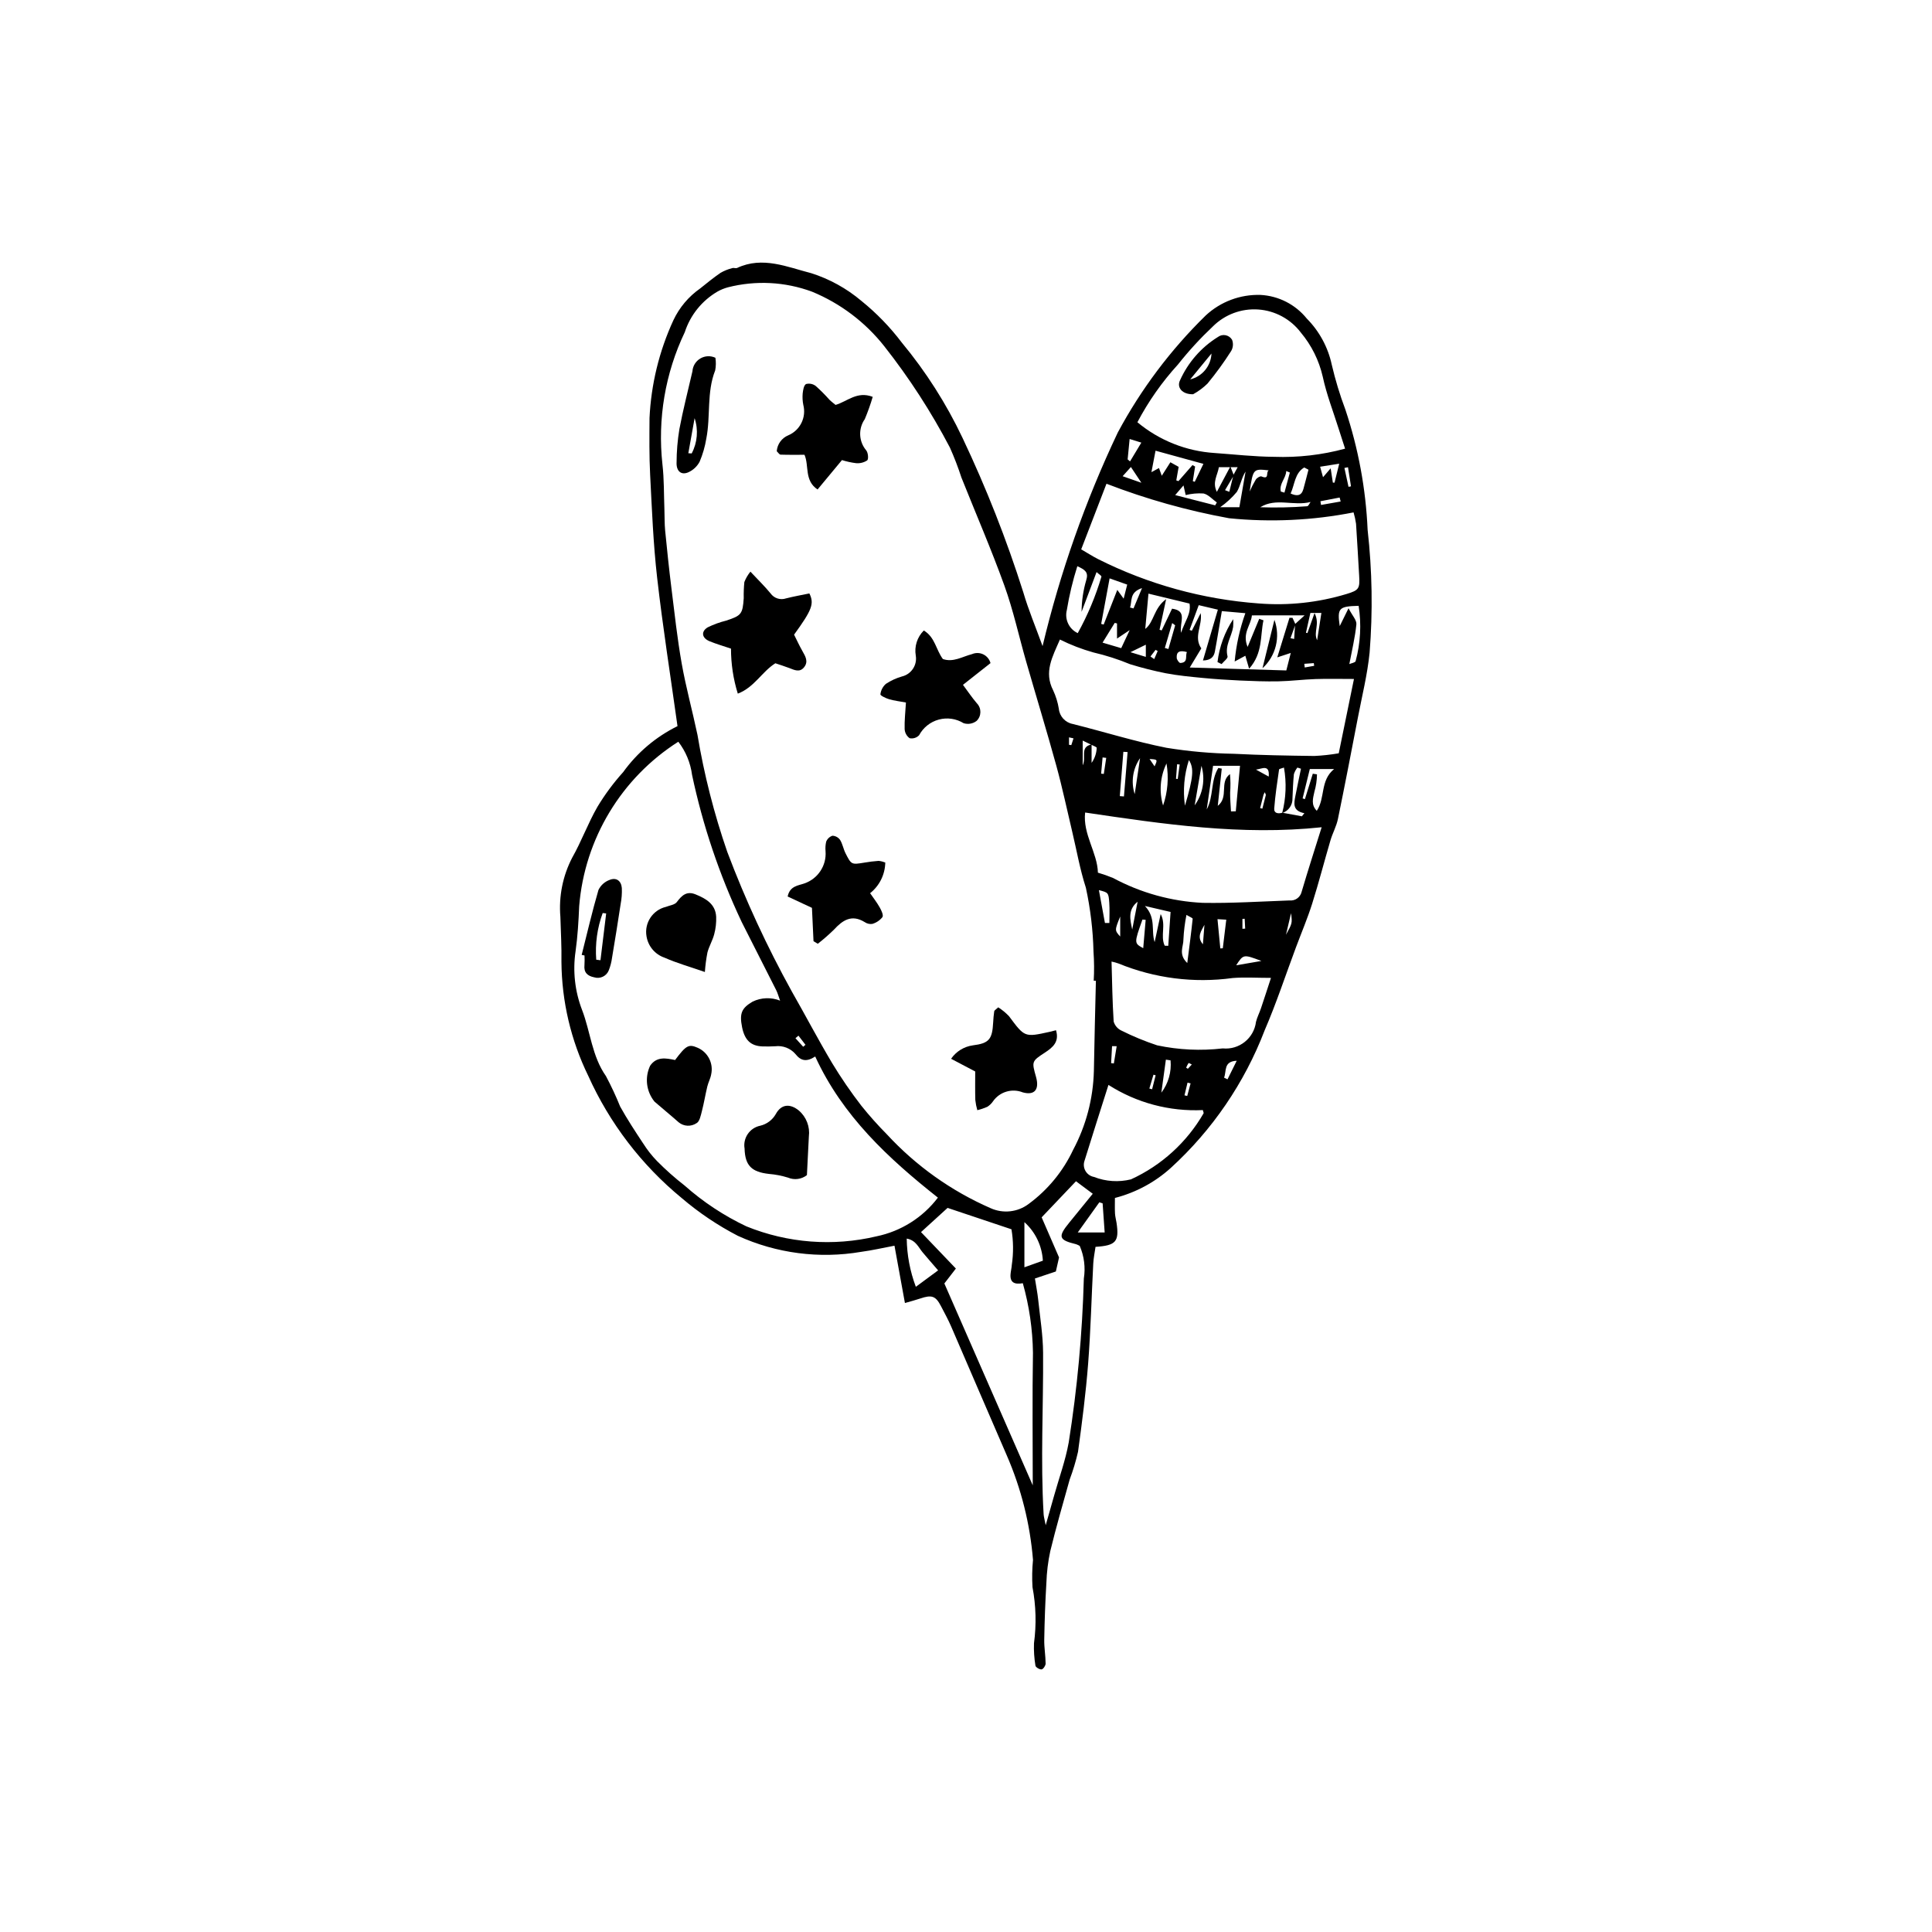 <?xml version="1.0" encoding="UTF-8"?>
<!-- Uploaded to: ICON Repo, www.svgrepo.com, Generator: ICON Repo Mixer Tools -->
<svg fill="#000000" width="800px" height="800px" version="1.1" viewBox="144 144 512 512" xmlns="http://www.w3.org/2000/svg">
 <g>
  <path d="m420.29 315.23c4.652-19.504 11.332-38.473 19.926-56.59 6.148-11.477 14.016-21.949 23.328-31.051 3.93-3.644 9.129-5.594 14.484-5.434 4.793 0.246 9.254 2.519 12.27 6.25 3.344 3.371 5.648 7.633 6.641 12.277 0.941 4.027 2.144 7.992 3.602 11.863 3.438 10.301 5.418 21.027 5.894 31.875 1.215 10.797 1.391 21.684 0.527 32.516-0.578 5.793-2.008 11.504-3.109 17.242-1.727 8.969-3.449 17.938-5.293 26.883-0.398 1.922-1.402 3.711-1.965 5.609-1.648 5.59-3.094 11.242-4.852 16.797-1.238 3.918-2.852 7.715-4.293 11.566-2.75 7.348-5.195 14.824-8.305 22.016v0.004c-5.344 13.93-13.867 26.422-24.891 36.477-4.215 3.805-9.289 6.527-14.789 7.941 0 1.328-0.051 2.715 0.02 4.098 0.043 0.848 0.289 1.684 0.414 2.531 0.727 4.93-0.152 5.984-5.574 6.328-0.199 1.43-0.523 2.926-0.602 4.438-0.465 8.832-0.672 17.68-1.355 26.492-0.609 7.82-1.613 15.621-2.684 23.395v-0.004c-0.57 2.492-1.309 4.941-2.207 7.336-1.766 6.309-3.59 12.609-5.141 18.969v0.004c-0.598 2.781-0.945 5.609-1.035 8.453-0.297 4.988-0.477 9.988-0.566 14.984-0.039 2.121 0.348 4.25 0.363 6.379 0.004 0.539-0.629 1.469-1.066 1.531-0.512 0.07-1.562-0.547-1.625-0.977h-0.004c-0.328-1.965-0.461-3.961-0.387-5.953 0.664-4.945 0.531-9.965-0.395-14.863-0.145-2.406-0.102-4.816 0.133-7.211-0.777-9.555-3.125-18.918-6.949-27.707-4.953-11.379-9.816-22.801-14.754-34.188-0.793-1.832-1.762-3.59-2.684-5.363-1.402-2.707-2.438-3.062-5.488-2.027-1.172 0.398-2.375 0.707-4.066 1.199l-2.769-15.191c-3.074 0.574-5.934 1.246-8.836 1.629h0.004c-11.074 1.891-22.457 0.41-32.676-4.246-5.324-2.758-10.316-6.113-14.879-10.008-10.645-8.75-19.125-19.844-24.777-32.41-4.59-9.402-7.012-19.715-7.094-30.176 0.066-3.977-0.16-7.961-0.281-11.941-0.457-5.426 0.633-10.871 3.144-15.703 2.461-4.336 4.172-9.102 6.66-13.418v-0.004c1.977-3.285 4.266-6.375 6.832-9.223 3.731-5.18 8.676-9.363 14.402-12.188-1.863-13.359-3.91-26.305-5.394-39.312-1.035-9.062-1.387-18.211-1.859-27.332-0.258-4.965-0.191-9.945-0.164-14.922h-0.004c0.414-8.992 2.562-17.82 6.328-25.996 1.59-3.383 4.035-6.285 7.094-8.426 1.777-1.414 3.535-2.871 5.41-4.144v-0.004c0.977-0.555 2.023-0.977 3.113-1.25 0.387-0.129 0.918 0.125 1.27-0.039 6.758-3.18 13.309-0.234 19.578 1.367l0.004-0.004c4.902 1.551 9.449 4.059 13.375 7.379 4 3.231 7.59 6.938 10.691 11.035 6.391 7.707 11.789 16.18 16.078 25.227 6.301 13.277 11.688 26.969 16.129 40.98 1.348 4.625 3.238 9.09 5.098 14.234zm12.992 26.047v4.891c0.828-1.164 1.301-2.547 1.355-3.977 0.016-0.246-0.934-0.551-1.438-0.828l-2.273-1.102v6.539c1.027-2.019-0.863-4.848 2.356-5.523zm37.594-71.418 1.121-2.055h-4.981c-0.328 2.113-1.824 3.977-0.535 6.543l3.574-6.727c0.543 1.379 0.734 1.855 0.926 2.34l-2.332 3.938 1.129 0.434zm12.973 89.52 5.164 0.949 0.66-0.82c-3.227-0.633-2.746-2.66-2.371-4.613 0.461-2.398 0.977-4.781 1.469-7.172l-0.949-0.312v0.004c-0.414 0.523-0.727 1.117-0.926 1.754-0.215 2.121-0.285 4.254-0.375 6.387v-0.004c0.074 1.77-1.039 3.371-2.727 3.914 1.02-3.938 1.18-8.047 0.473-12.051-0.609 0.23-1.273 0.328-1.301 0.512-0.492 3.434-1.02 6.867-1.281 10.324-0.102 1.312 1.066 1.453 2.164 1.129zm3.375-50.012 2.508-2.289-13.969 0.004c-0.219 2.582-2.66 4.715-1.133 8.359l3.078-7.449 1.125 0.398c-0.902 4.113-0.105 8.668-3.805 12.828l-1-3.438-2.824 1.523h-0.004c0.402-4.371 1.352-8.672 2.832-12.805l-6.234-0.547c-0.652 3.844-1.195 7.293-1.844 10.719-0.246 1.297-0.953 2.309-3.16 2.367l3.953-13.473-5.07-1.191-2.426 6.562 0.598 0.215 2.344-4.664c0.52 3.281-1.965 6.258 0.164 9.34l-3.059 5.074 25.59 0.773 1.18-4.637-3.574 1.172 3.231-10.488 0.801 0.016c0.262 0.57 0.523 1.137 0.789 1.711l-1.32 3.676 0.965 0.207zm-52.801 94.547-0.578-0.008c0.148-2.566 0.129-5.141-0.055-7.707-0.137-5.699-0.812-11.375-2.023-16.949-1.574-4.852-2.445-9.93-3.633-14.91-1.391-5.828-2.621-11.699-4.211-17.473-2.531-9.203-5.328-18.332-7.969-27.508-1.93-6.711-3.406-13.578-5.769-20.133-3.481-9.66-7.578-19.094-11.383-28.637v0.008c-0.879-2.715-1.902-5.379-3.066-7.984-4.957-9.469-10.777-18.457-17.391-26.855-5.035-6.379-11.625-11.359-19.141-14.457-7.144-2.644-14.922-3.047-22.305-1.16-0.961 0.262-1.887 0.637-2.754 1.125-4.109 2.398-7.191 6.223-8.664 10.746-5.199 10.895-7.254 23.027-5.93 35.031 0.457 3.961 0.371 7.988 0.523 11.984 0.07 1.855 0.016 3.727 0.195 5.57 0.5 5.106 1.035 10.211 1.668 15.305 0.828 6.66 1.551 13.348 2.723 19.953 1.121 6.32 2.836 12.531 4.16 18.816h0.004c1.762 10.57 4.41 20.973 7.914 31.102 4.793 12.699 10.5 25.039 17.066 36.918 3.613 6.324 6.992 12.785 10.719 19.043 2.363 3.902 4.941 7.668 7.727 11.277 2.144 2.676 4.426 5.231 6.84 7.664 7.688 8.316 17.016 14.953 27.395 19.488 3.324 1.52 7.219 1.09 10.133-1.117 5.055-3.719 9.102-8.641 11.77-14.32 3.43-6.438 5.312-13.59 5.5-20.883 0.133-7.977 0.352-15.953 0.535-23.93zm-83.688 5.266c-0.457-1.254-0.664-2.047-1.023-2.762-3.055-6.07-6.125-12.133-9.211-18.188l0.004-0.004c-5.856-12.402-10.25-25.441-13.098-38.859-0.414-3.203-1.672-6.242-3.644-8.801-15.094 9.602-24.816 25.723-26.27 43.555-0.168 3.996-0.406 8.004-0.957 11.957v0.004c-0.777 5.246-0.188 10.609 1.719 15.559 2.234 5.797 2.59 12.223 6.336 17.547 1.391 2.613 2.644 5.301 3.754 8.047 1.859 3.359 3.984 6.582 6.102 9.793l0.004-0.004c1.062 1.684 2.293 3.254 3.68 4.68 2.293 2.316 4.734 4.484 7.309 6.484 4.914 4.359 10.426 8 16.363 10.809 10.941 4.445 22.992 5.371 34.48 2.644 6.488-1.34 12.266-4.984 16.273-10.258-13.164-10.414-25.277-21.637-32.516-37.402-2.297 1.512-3.812 1.156-5.211-0.621l-0.004-0.004c-1.332-1.559-3.359-2.34-5.394-2.086-1.141 0.059-2.289 0.082-3.434 0.035-3.039-0.133-4.644-1.676-5.332-5.062-0.762-3.75-0.078-5.106 2.781-6.801 2.285-1.109 4.934-1.203 7.289-0.262zm152.08-85.246c-3.707 0-6.941-0.086-10.172 0.023-3.277 0.109-6.543 0.535-9.816 0.602-3.414 0.07-6.836-0.062-10.25-0.215-3.273-0.148-6.547-0.367-9.809-0.68-3.258-0.312-6.531-0.625-9.742-1.23v0.004c-3.215-0.641-6.398-1.441-9.531-2.41-3.152-1.305-6.41-2.352-9.734-3.125-3.059-0.855-6.027-2-8.867-3.418-1.984 4.559-4.289 8.609-1.801 13.453 0.727 1.555 1.234 3.203 1.508 4.894 0.195 2.012 1.699 3.652 3.684 4.027 8.285 2.07 16.461 4.648 24.82 6.309 5.914 0.961 11.887 1.492 17.879 1.594 7.106 0.363 14.227 0.492 21.344 0.578h-0.004c2.164-0.102 4.32-0.34 6.457-0.707zm-72.285-34.352c1.773 1.031 3.062 1.875 4.43 2.562v0.004c13.297 6.684 27.777 10.688 42.621 11.773 7.852 0.625 15.75-0.227 23.289-2.512 3.316-0.996 3.523-1.461 3.316-4.918-0.273-4.562-0.512-9.125-0.82-13.684v-0.004c-0.148-1.016-0.367-2.023-0.656-3.012-10.863 2.141-21.984 2.66-33.004 1.547-11.086-2.019-21.961-5.078-32.477-9.141zm69.93-26.68c-0.629-1.945-1.16-3.555-1.668-5.172-1.453-4.621-3.234-9.172-4.246-13.887-0.984-4.316-2.981-8.34-5.824-11.73-2.703-3.562-6.816-5.785-11.277-6.094-4.465-0.309-8.84 1.324-12.012 4.481-3.324 3.133-6.418 6.504-9.254 10.09-4.223 4.625-7.836 9.77-10.758 15.309 5.777 4.812 12.93 7.668 20.43 8.152 5.266 0.367 10.531 0.98 15.797 1.012h0.004c6.34 0.23 12.684-0.496 18.809-2.16zm-65.504 112.36c1.367 0.398 2.711 0.871 4.027 1.418 7.32 3.934 15.426 6.184 23.727 6.586 7.66 0.137 15.336-0.363 23-0.637 1.477 0.164 2.852-0.785 3.215-2.223 1.68-5.711 3.516-11.379 5.328-17.176-21.238 2.254-41.855-0.816-62.684-3.902-0.652 5.734 3.262 10.668 3.387 15.934zm-40.691 108.87 23.426 53.5c0-12.059-0.141-23.613 0.055-35.164-0.094-6.227-0.996-12.41-2.688-18.402-2.223 0.387-3.406-0.188-3.258-2.336 0.059-0.848 0.293-1.688 0.34-2.535 0.465-3.125 0.434-6.309-0.094-9.422l-16.926-5.668-7.043 6.414 9.242 9.66zm44.305-85.309c0.16 5.449 0.223 10.676 0.562 15.887 0.305 1.066 1.059 1.949 2.066 2.41 3.055 1.527 6.219 2.832 9.461 3.906 5.711 1.211 11.582 1.488 17.383 0.812 4.367 0.434 8.277-2.695 8.812-7.051 0.316-1.238 0.918-2.398 1.328-3.613 0.887-2.625 1.734-5.266 2.641-8.023-3.715 0-6.981-0.219-10.211 0.039v0.004c-10.215 1.391-20.617 0.066-30.16-3.844-0.613-0.219-1.242-0.398-1.883-0.527zm-9.422 58.219-9.098 9.566 4.609 10.625-0.844 3.723-5.547 1.855c0.316 2.031 0.68 3.84 0.871 5.668 0.492 4.672 1.262 9.348 1.293 14.023 0.094 14.262-0.703 28.523 0.141 42.785 0.039 0.668 0.246 1.328 0.551 2.914 0.938-3.305 1.602-5.617 2.254-7.934 1.305-4.648 2.984-9.234 3.836-13.965l0.004-0.008c2.277-14.387 3.617-28.91 4.012-43.473 0.465-2.926 0.086-5.926-1.09-8.645-0.297-0.172-0.605-0.316-0.93-0.438-4.668-1.125-4.93-1.961-1.828-5.746 2.035-2.484 4.055-4.981 6.211-7.633zm8.605-25.527c-2.254 7.117-4.336 13.59-6.34 20.086v-0.004c-0.32 0.902-0.227 1.898 0.254 2.727 0.48 0.828 1.301 1.402 2.242 1.574 3.125 1.223 6.551 1.449 9.809 0.645 8.082-3.695 14.809-9.816 19.25-17.512 0.055-0.082-0.059-0.27-0.199-0.848h0.004c-8.832 0.418-17.574-1.91-25.02-6.672zm-3.152-135.91-3.969 10.539v-0.004c0.016-2.844 0.43-5.668 1.234-8.395 0.66-2.098-0.324-2.781-2.363-3.691-1.203 3.801-2.133 7.684-2.781 11.617-0.629 2.473 0.586 5.039 2.894 6.117 2.629-4.746 4.734-9.766 6.277-14.969-0.016-0.285-0.559-0.547-1.297-1.219zm16.691 15.281 0.562 0.188 2.754-5.769c4.234 0.594 1.902 3.59 2.391 6.398 0.988-3.102 2.711-4.984 2.238-7.75l-10.883-2.633-0.848 9.348c2.359-1.797 2.199-5.473 5.535-7.887zm18.938 48.145 1.266-0.02 1.121-12.062-7.137-0.004-1.688 11.574c1.879-3.473 1-7.648 3.078-10.996l0.91 0.176-1.059 9.863c3.019-2.379 0.324-6.297 3.238-8.414v0.004c0.148 1.637 0.16 3.285 0.039 4.922-0.02 1.652 0.145 3.305 0.227 4.953zm-77.617 121.63c-1.707-1.98-2.922-3.363-4.102-4.773-1.125-1.34-1.781-3.211-4.215-3.648h-0.004c0.059 4.367 0.879 8.691 2.418 12.777zm57.617-217.22-1.09 5.691 2.004-1.098 0.738 2.047 2.281-3.578 2.195 1.219-0.629 3.586 0.574 0.195 3.719-4.254 0.695 0.387-0.609 3.875 0.512 0.168 2.297-4.75zm-34.75 204.44v11.965l4.891-1.75c-0.215-3.918-1.973-7.59-4.891-10.215zm73.727-112.3 0.609 0.203 2.09-6.742 1.109 0.172c-0.016 1.566-0.246 3.121-0.688 4.625-0.371 1.734-0.941 3.43 0.637 5.035 2.293-3.418 0.832-8.012 4.586-11.066h-6.434zm14.848-51.031c-5.277 0.133-5.695 0.609-5.012 5.371l2.332-4.727c0.992 1.934 2.195 3.168 2.082 4.269-0.352 3.5-1.195 6.953-1.867 10.523 0.52-0.23 1.551-0.375 1.672-0.789 1.285-4.773 1.555-9.762 0.793-14.648zm-74.434 166.06h7.129l-0.543-7.711-0.867-0.277zm23.039-75.988 0.941 0.031 0.613-8.977-6.797-1.582c3.035 3.203 1.578 6.57 2.574 9.574l1.598-7.43c1.535 2.816-0.172 5.742 1.07 8.387zm-10.879-91.969 0.941-3.727-4.664-1.648-2.234 12.059 0.664 0.176 3.606-9.188zm16.641 83.805c-0.43 2.152-0.699 4.332-0.805 6.523 0.055 1.809-1.434 3.879 1.023 6.231 0.555-4.371 1.047-8.039 1.43-11.723 0.023-0.215-0.805-0.52-1.648-1.031zm-0.395-28.938c2.246-7.621 2.43-9.91 1.047-12.098-1.262 3.902-1.621 8.035-1.047 12.098zm-18.004-44.293v-4.008l-0.609-0.145-3.223 5.231 4.945 1.461 2.242-4.777zm12.207 44.242c1.234-3.578 1.547-7.41 0.906-11.145-1.68 3.473-2.004 7.445-0.906 11.145zm39.09-80.441c-4.492 1.168-9.152-1.207-13.332 1.395 4.144 0.148 8.289 0.059 12.422-0.262 0.328-0.02 0.605-0.738 0.91-1.133zm-18.875 1.383 1.648-9.445c-1.125 1.719-1.348 3.773-2.312 5.387-1.285 1.543-2.766 2.906-4.41 4.059zm18.312-9.934-1.117-0.594c-2.539 1.508-2.5 4.5-3.613 6.902 1.668 0.758 2.867 0.66 3.379-1.16 0.48-1.707 0.902-3.434 1.352-5.148zm-24.723 9.445 0.438-0.766c-1.172-0.832-2.254-2.106-3.543-2.379h0.004c-1.582-0.102-3.172 0.039-4.711 0.422l-0.582-2.555-2.199 2.559zm-29.215 110.67 1.176 0.012c0-1.777 0.102-3.562-0.023-5.332-0.195-2.742-0.262-2.738-2.75-3.383zm10.797-0.82-0.855-0.082c-2.223 6.269-2.223 6.269 0.207 7.586zm45.438-74.098 1.129-7.242-2.914-0.004c-0.242 1.082-0.453 2.019-0.664 2.961-0.172 0.766-0.34 1.527-0.512 2.293l0.391 0.09 1.883-5.312c1.527 3.051-0.395 4.926 0.688 7.215zm-50.227 29.629-1.125-0.066-0.941 11.738 1.098 0.09zm53.812-75.191 0.582 3.785 0.445 0.016 1.242-5.027-5.062 0.801 0.773 2.781zm-36.039 89.312c2.191-3.027 2.856-6.894 1.801-10.477zm-14.469-12.512h0.004c-1.934 2.785-2.461 6.312-1.426 9.543zm-3.293-79.172 0.633 0.539 2.996-4.981-3.102-0.961zm11.363 159.26-1.23-0.184-1.199 8.742 0.004 0.004c1.855-2.445 2.723-5.504 2.43-8.562zm20.969-150.75c0.48-1.09 1.023-2.144 1.637-3.168 0.293-0.438 1.16-0.969 1.496-0.824 2.219 0.941 1.074-1.086 1.91-1.609-4.106-0.449-4.106-0.449-5.043 5.602zm-8.52 113.34 0.746 7.75 0.66-0.039 0.922-7.578zm-22.598 2.754 1.434-7.371c-2.66 2.086-1.996 4.734-1.434 7.367zm24.344 39.246 0.906 0.449 2.445-4.926c-3.559 0.156-2.656 2.758-3.352 4.473zm3.203-29.777 6.688-1.148c-4.766-1.801-4.766-1.801-6.684 1.145zm-16.164-90.102-0.789-0.594-1.953 6.598 0.945 0.281zm-11.973-4.715 0.93 0.246 2.254-5.394c-3.445 1.141-2.555 3.496-3.18 5.141zm4.195 9.855-4.078 1.988 4.078 1.242zm10.871 1.945c-1.875-0.516-2.824-0.117-2.68 1.59 0.043 0.484 0.652 1.328 0.965 1.312 2.144-0.125 1.238-1.777 1.723-2.91zm4.664 72.293c-0.82 1.582-2.113 3.211-0.406 5.152zm-16.711-117.15-2.777-4.176-2.191 2.441zm54.891 1.074 0.656-0.125-0.793-5.059-0.949 0.184zm-15.543-3.785-0.965-0.398c-0.055 1.93-1.93 3.352-1.43 5.441l0.957 0.285zm-45.895 152.03-1.227-0.02-0.25 4.504 0.727 0.082zm40.289-71.457c0.305-3.43-1.898-1.988-3.375-1.848zm-24.566 0.59 0.453 0.051 0.52-3.832-0.684-0.086zm29.141 41.332c1.684-3.062 1.684-3.062 1.344-5.719zm-43.93-4.84c-1.484 3.66-1.484 3.66 0 5.309zm58.426-109.98-0.277-1.051-5.09 0.984 0.164 0.98zm-19.824 77.758-0.27-0.719 0.004 0.004c-0.148 0.227-0.273 0.465-0.367 0.719-0.312 1.16-0.594 2.324-0.887 3.488l0.594 0.148zm-42.305-9.816-0.969-0.109-0.383 4.289 0.707 0.074zm36.688 42.637-0.594 0.035v2.621l0.727-0.043zm-117 33.922 0.609-0.52-1.863-2.422-0.793 0.672zm93.406 7.559-0.578-0.156-1.09 3.664 0.73 0.199zm7.644 5.309 0.727 0.176 0.891-3.34-0.812-0.203zm-7.93-87.18c0.836-1.816 0.836-1.816-1.324-1.949zm-1.086-29.113 0.992 0.688 0.922-2.133-0.559-0.316zm9.453 108.96 0.457 0.297 1.047-1.133c-0.301-0.141-0.824-0.445-0.863-0.391h0.004c-0.25 0.391-0.465 0.801-0.641 1.227zm31.316-107.02 0.113 0.969 2.5-0.438-0.094-0.715zm-62.355 21.461 0.609 0.086 0.582-1.793-1.191-0.266z"/>
  <path d="m354.44 312.19c0.688 1.367 1.379 2.891 2.203 4.34 0.797 1.406 1.664 2.801 0.434 4.316-1.16 1.43-2.543 0.715-3.887 0.199-1.188-0.457-2.406-0.828-3.711-1.273-3.551 2.227-5.586 6.398-9.953 8.047-1.199-3.863-1.805-7.883-1.805-11.93-1.926-0.652-3.828-1.199-5.656-1.945-2.098-0.855-2.363-2.613-0.469-3.723l0.004 0.004c1.531-0.746 3.137-1.332 4.793-1.742 4.062-1.324 4.422-1.738 4.703-5.969-0.031-1.426 0.023-2.848 0.164-4.266 0.391-0.996 0.934-1.926 1.609-2.754 2.102 2.242 3.824 3.91 5.336 5.758 0.934 1.309 2.617 1.844 4.137 1.316 2.047-0.52 4.129-0.883 6.152-1.305 1.332 2.711 0.719 4.352-4.055 10.926z"/>
  <path d="m388.82 311.09c2.984 1.781 3.223 5.109 5.051 7.555 2.727 0.969 5.176-0.641 7.727-1.297 0.961-0.41 2.051-0.387 2.992 0.07s1.637 1.301 1.906 2.312l-7.301 5.758c1.332 1.781 2.426 3.43 3.707 4.918v-0.004c1.25 1.312 1.207 3.387-0.094 4.644-0.98 0.758-2.269 0.98-3.445 0.605-1.969-1.215-4.352-1.559-6.586-0.953-2.231 0.605-4.113 2.102-5.203 4.144-0.645 0.68-1.602 0.98-2.519 0.785-0.785-0.566-1.27-1.457-1.316-2.426-0.07-2.238 0.195-4.488 0.344-7.027-1.742-0.328-3.141-0.48-4.473-0.879-0.863-0.258-2.34-0.965-2.297-1.297h0.004c0.125-1.07 0.645-2.059 1.453-2.769 1.312-0.867 2.75-1.527 4.262-1.961 2.477-0.598 4.07-3 3.66-5.516-0.422-2.438 0.375-4.926 2.129-6.664z"/>
  <path d="m375.28 249.17c-0.59 2.008-1.293 3.977-2.102 5.906-1.762 2.519-1.613 5.91 0.367 8.266 0.508 0.59 0.68 2.293 0.27 2.672h-0.004c-0.883 0.574-1.934 0.832-2.981 0.727-1.258-0.156-2.496-0.43-3.703-0.812l-6.465 7.789c-3.57-2.359-2.199-6.34-3.465-9.195-2.191 0-4.266 0.035-6.34-0.039-0.32-0.012-0.625-0.539-1.016-0.902l0.004-0.004c0.141-1.863 1.316-3.488 3.043-4.207 3.156-1.328 4.856-4.773 3.992-8.086-0.195-0.984-0.25-1.988-0.164-2.984 0.102-0.898 0.289-2.18 0.887-2.523h-0.004c0.902-0.238 1.863-0.043 2.598 0.531 1.273 1.137 2.481 2.352 3.613 3.629 0.484 0.484 1.051 0.895 1.617 1.371 3.117-0.902 5.688-3.738 9.852-2.137z"/>
  <path d="m359.59 393.43-0.414-8.84-6.441-3.008c0.578-2.812 2.832-2.894 4.41-3.457 3.602-1.223 5.918-4.723 5.637-8.516-0.082-0.852-0.027-1.711 0.16-2.547 0.289-0.746 0.895-1.324 1.656-1.582 0.809 0.027 1.562 0.434 2.031 1.098 0.664 1.062 0.867 2.402 1.438 3.535 1.547 3.066 1.605 3.043 4.953 2.5v-0.004c1.262-0.219 2.539-0.375 3.816-0.469 0.609 0.062 1.203 0.211 1.773 0.434-0.059 3.176-1.531 6.156-4.019 8.129 0.879 1.281 1.82 2.484 2.559 3.801 0.438 0.777 1.027 2.027 0.707 2.539h0.004c-0.691 0.867-1.629 1.496-2.691 1.805-0.715 0.102-1.445-0.074-2.035-0.492-3.426-2.098-5.812-0.508-8.125 2.008-1.355 1.328-2.785 2.578-4.281 3.742z"/>
  <path d="m402.44 427.95-6.391-3.363c1.328-1.934 3.406-3.219 5.727-3.551 4.387-0.547 5.188-1.625 5.426-6.109 0.051-0.984 0.137-1.969 0.281-2.941 0.031-0.219 0.383-0.395 1.055-1.035v0.004c1.051 0.664 2.012 1.453 2.867 2.359 4.144 5.574 4.106 5.606 10.758 4.133 0.531-0.117 1.055-0.266 1.691-0.426 0.918 3.059-0.812 4.535-2.93 5.918-3.543 2.312-3.516 2.356-2.363 6.469 0.918 3.273-0.344 4.949-3.5 4.086-2.867-1.148-6.144-0.164-7.906 2.367-0.402 0.594-0.926 1.094-1.535 1.469-0.848 0.367-1.723 0.664-2.621 0.879-0.254-0.883-0.434-1.785-0.531-2.699-0.074-2.516-0.027-5.035-0.027-7.559z"/>
  <path d="m333.59 238.81c0.176 1.109 0.156 2.242-0.055 3.344-2.305 5.859-1.18 12.129-2.359 18.102-0.344 2.098-0.938 4.148-1.766 6.106-0.652 1.227-1.691 2.207-2.957 2.785-1.883 0.848-3.215-0.227-3.156-2.519l0.004-0.004c0.008-2.981 0.258-5.957 0.742-8.898 0.973-5.144 2.289-10.223 3.461-15.328 0.094-1.41 0.879-2.684 2.098-3.402 1.215-0.715 2.711-0.785 3.988-0.184zm-7.176 25.301 0.891 0.055v-0.004c1.523-2.879 1.801-6.254 0.773-9.34z"/>
  <path d="m330.8 401.59c-4.074-1.418-7.496-2.379-10.711-3.805-2.504-0.859-4.328-3.023-4.754-5.637-0.625-3.555 1.629-6.981 5.141-7.816 0.988-0.395 2.336-0.539 2.883-1.27 1.328-1.789 2.637-3.004 4.992-2.035 2.746 1.125 5.254 2.543 5.441 5.914v-0.004c0.062 1.566-0.113 3.133-0.52 4.644-0.426 1.648-1.348 3.164-1.789 4.809-0.336 1.719-0.562 3.453-0.684 5.199z"/>
  <path d="m322.9 424.92c2.957-3.945 3.633-4.281 6.019-3.238 2.707 1.199 4.191 4.144 3.551 7.035-0.188 1.105-0.77 2.137-1.031 3.234-0.52 2.164-0.871 4.367-1.43 6.519-0.297 1.141-0.598 2.754-1.41 3.176-1.461 0.988-3.394 0.895-4.75-0.227-2.094-1.867-4.289-3.629-6.402-5.481-2.184-2.684-2.633-6.387-1.152-9.516 1.699-2.457 4.129-2.035 6.606-1.504z"/>
  <path d="m357.84 455.42c-1.43 1.117-3.352 1.367-5.023 0.656-1.633-0.504-3.316-0.832-5.019-0.973-4.625-0.508-6.34-2.227-6.477-6.688h0.004c-0.492-2.812 1.344-5.512 4.141-6.086 1.762-0.414 3.269-1.551 4.152-3.133 1.426-2.602 3.754-2.801 6.094-0.887h-0.004c1.988 1.707 2.984 4.301 2.648 6.898-0.176 3.219-0.328 6.438-0.516 10.211z"/>
  <path d="m298.15 397.06c1.449-5.746 2.789-11.527 4.449-17.215 0.598-1.234 1.656-2.188 2.945-2.656 1.762-0.73 3.086 0.215 3.246 2.141 0.062 1.418-0.043 2.832-0.309 4.227-0.727 4.777-1.488 9.547-2.293 14.312v-0.004c-0.148 1.121-0.434 2.215-0.848 3.266-0.598 1.543-2.285 2.359-3.863 1.871-1.766-0.352-2.801-1.262-2.59-3.231 0.051-0.852 0.055-1.707 0.016-2.559zm3.859 1.27 1.121 0.137 1.512-12.395-0.922-0.109c-1.449 3.949-2.031 8.168-1.711 12.367z"/>
  <path d="m460.19 248.48c-2.926 0.062-4.41-1.824-3.461-3.719 2.125-4.723 5.606-8.707 10.004-11.438 0.582-0.445 1.324-0.625 2.047-0.488 0.719 0.137 1.348 0.574 1.727 1.203 0.379 0.98 0.293 2.078-0.238 2.984-1.914 3.008-4.016 5.894-6.281 8.645-1.133 1.105-2.41 2.051-3.797 2.812zm-0.77-3.938c3.199-0.77 5.5-3.566 5.633-6.856z"/>
  <path d="m478.57 321.09 3.168-12.824c1.641 4.519 0.391 9.586-3.168 12.824z"/>
  <path d="m466.65 319.46c0.488-4.062 1.91-7.957 4.16-11.379 0.047 0.688 0.043 1.375-0.016 2.059-0.398 2.602-2.242 4.902-1.48 7.805 0.133 0.508-1.02 1.352-1.578 2.043z"/>
 </g>
</svg>